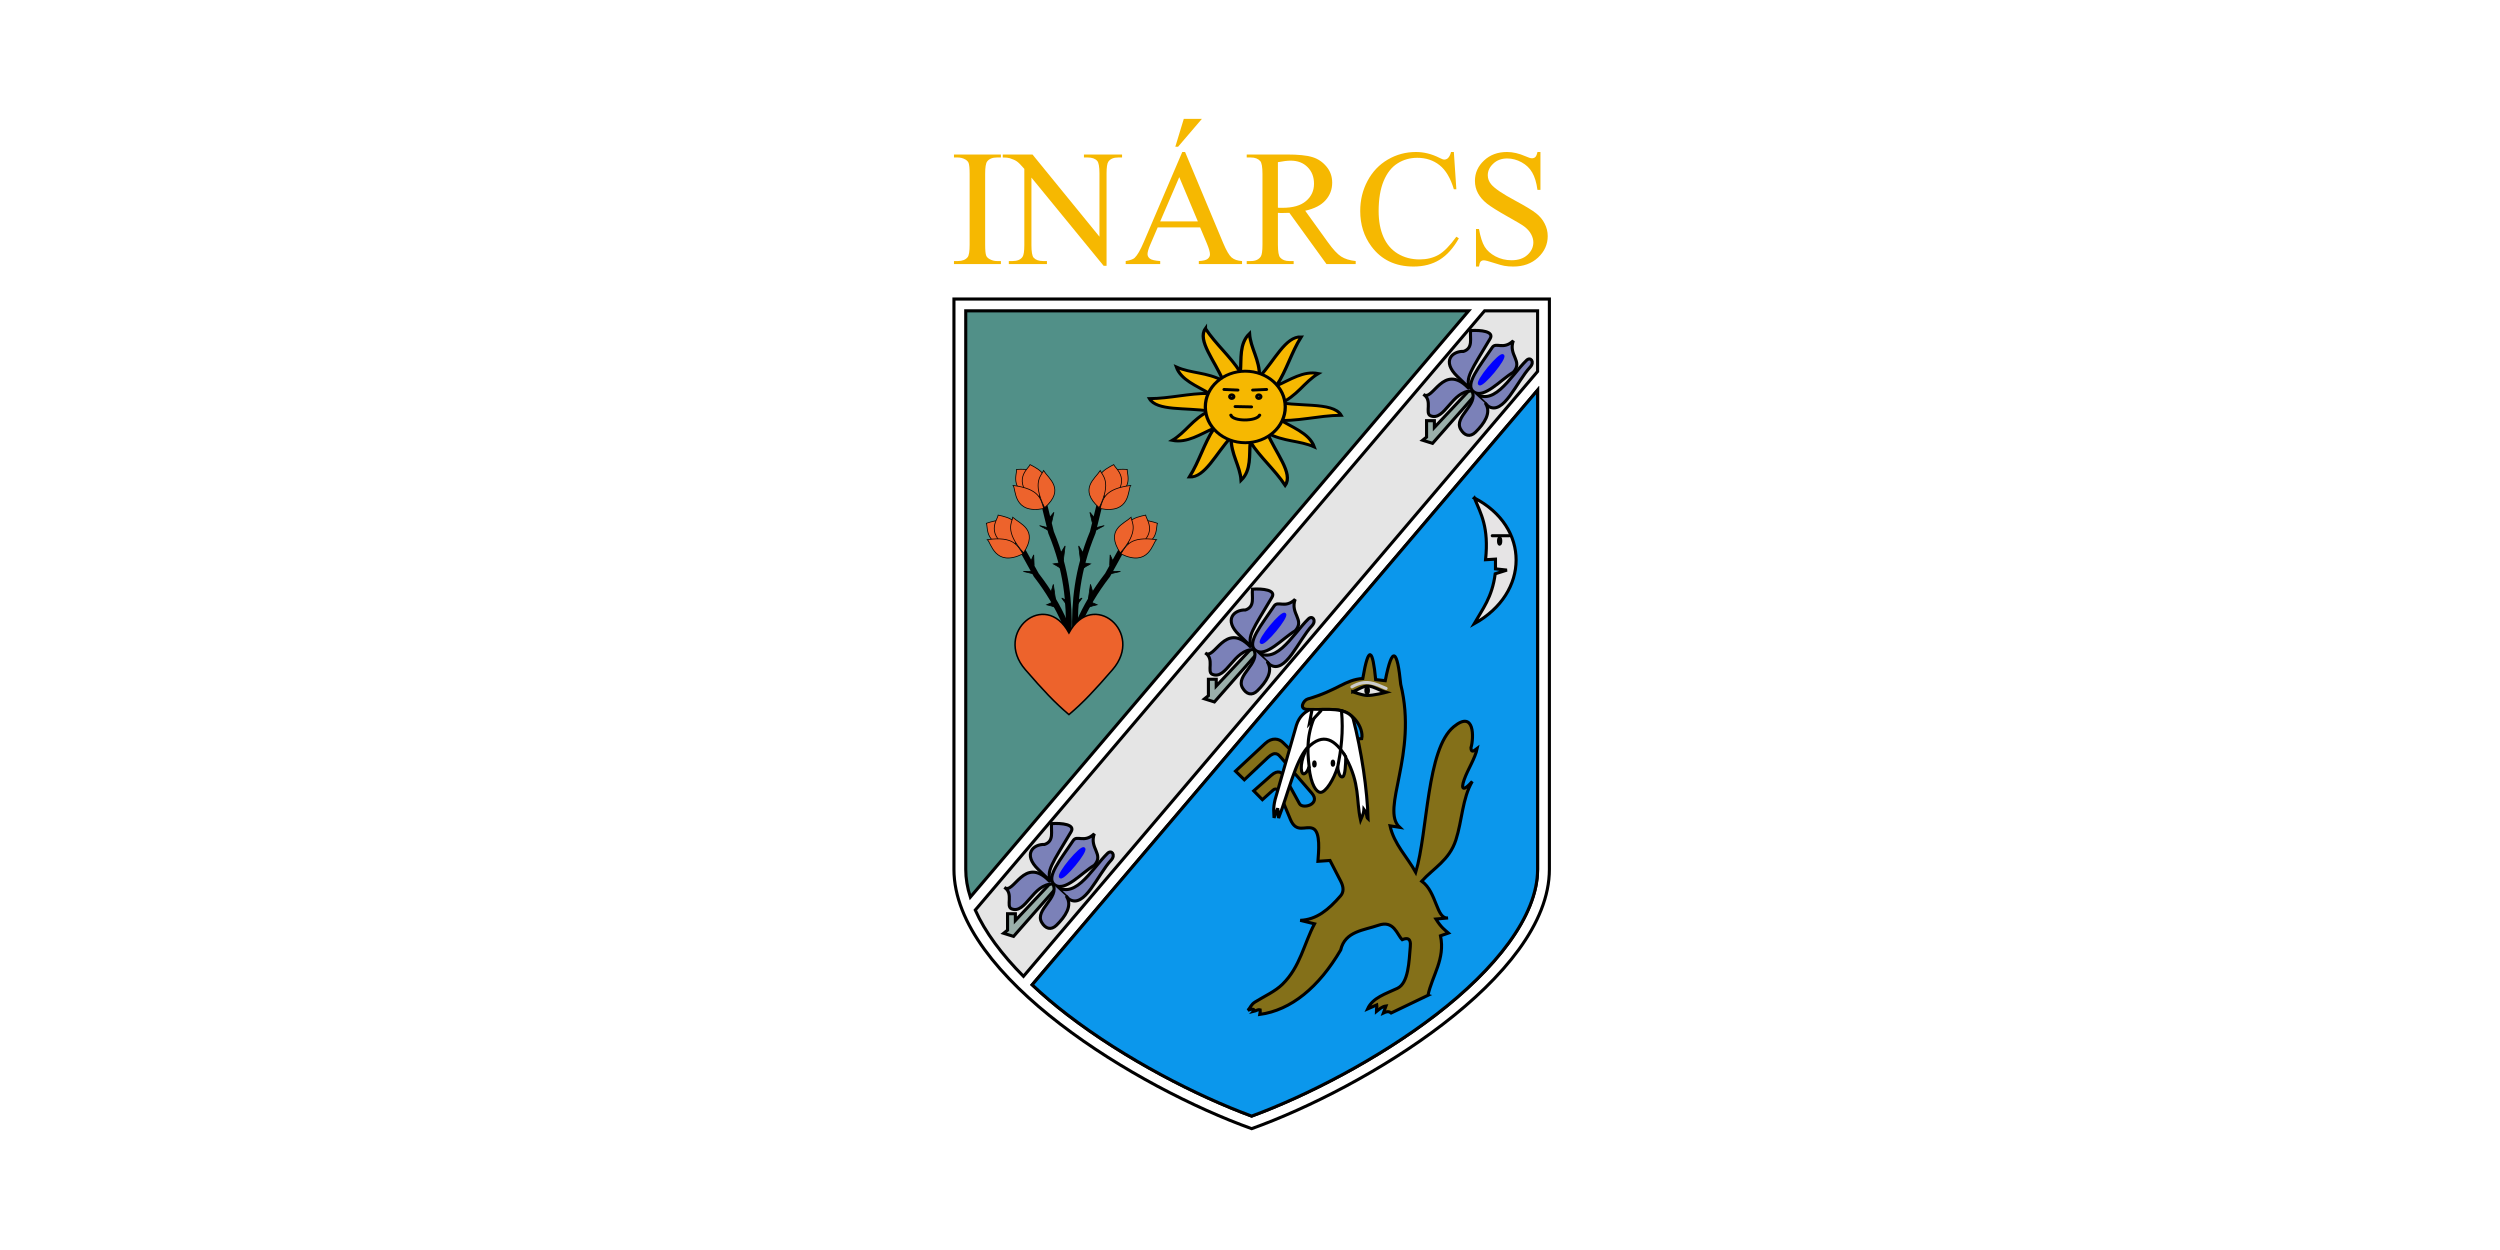 <svg width="1200" height="600" version="1.1" viewBox="0 0 1200 600" xmlns="http://www.w3.org/2000/svg">
 <g transform="translate(0,-522.52)">
  <path d="m0 522.52h1200v600h-1200z" fill="#fff" stroke-width="9.07" style="paint-order:fill markers stroke"/>
  <g transform="matrix(.186 0 0 .186 1244.637 433.079)" stroke-linecap="round">
   <path d="m-4229.812 1252.594v1471.656c0 277.719 475.421 564.237 768.312 669.312 292.891-105.076 768.312-391.593 768.312-669.312v-1471.656z" fill="#fff" stroke="#000" stroke-width="8"/>
   <g stroke="#000" stroke-width="8">
    <path transform="translate(-5673.465,2014.594)" d="m1474.094-731.562v1441.219c0 23.464 4.114 47.492 11.844 71.844l1285.969-1513.062zm1475.75 204.625-1304.313 1534.656c27.984 26.413 58.531 52.266 91 77.219 148.661 114.248 333.577 209.379 475.438 261.594 141.861-52.214 326.777-147.346 475.437-261.594 152.234-116.994 262.438-253.781 262.438-375.281z" fill="#519088"/>
    <path transform="translate(-5673.465,2014.594)" d="m2813-731.562-1314.344 1546.406c25.282 56.959 68.778 115.005 124.406 171l1326.781-1561.031v-156.375z" fill="#e5e5e5"/>
    <path transform="translate(-5673.465,2014.594)" d="m2949.844-526.938-1304.313 1534.656c27.984 26.413 58.531 52.266 91 77.219 148.661 114.248 333.577 209.379 475.438 261.594 141.861-52.214 326.777-147.346 475.437-261.594 152.234-116.994 262.438-253.781 262.438-375.281z" fill="#0b97ec"/>
   </g>
   <g transform="matrix(1 0 0 .895 -1980 728.226)" stroke="#000" stroke-width="8.457">
    <g fill="#f6b801">
     <path d="m-1250.66 920.979c-21.49-41.45-116.786-21.04-178.73-41.83l2.852 56.091c63.161 5.268 115.212-13.586 175.878-14.26z"/>
     <path transform="translate(-5673.465,2014.594)" d="m4072.625-1343.688c-21.944 34.319 24.968 93.746 45.906 150.875-42.914-25.605-82.614-20.98-120.875-39.969 12.06 37.991 52.387 54.014 84.906 76.094-53.785-0.21-100.688 14.592-154.312 15.188 18.749 36.163 93.681 25.225 153.625 35.656-43.641 24.362-59.483 61.076-95.062 84.719 38.947 8.555 72.98-18.378 108.375-35.5-27.087 46.483-37.729 94.502-64.031 141.25 40.694 1.845 68.68-68.521 107.688-115.219-0.722 49.976 23.158 82.053 25.844 124.688 26.868-29.436 20.61-72.365 23.469-111.563 26.709 46.674 62.957 79.896 90.281 126.031 21.944-34.319-25-93.745-45.938-150.875 42.916 25.609 82.643 20.979 120.906 39.969-13.231-41.68-60.484-56.913-94.125-82.719l-29.969 33.312c-1.619-5.17-3.001-10.289-4.031-15.375l-47.156 30.5c0.976 2.071 1.985 4.109 3 6.125l-35.719-7.594c3.668-3.986 7.454-7.721 11.344-11.156l-50-25.594c-1.308 1.885-2.571 3.796-3.812 5.688l-11.281-34.75c5.284 1.183 10.395 2.568 15.313 4.219l-2.844-56.094c-2.28-0.19-4.53-0.308-6.781-0.438l24.406-27.156c1.619 5.17 2.97 10.289 4 15.375l47.156-30.5c-0.976-2.071-1.954-4.109-2.969-6.125l35.719 7.594c-3.668 3.986-7.454 7.721-11.344 11.156l50 25.594c1.309-1.886 2.571-3.796 3.812-5.688l13.25 40.781c49.709-24.171 65.247-63.808 102.875-88.812-38.947-8.555-72.98 18.378-108.375 35.5 27.086-46.482 37.73-94.504 64.031-141.25-40.689-1.844-68.718 68.49-107.719 115.188 0.712-49.958-23.127-82.031-25.812-124.656-26.868 29.436-20.61 72.365-23.469 111.563-26.709-46.674-62.957-79.896-90.281-126.031z"/>
     <path d="m-1394.788 897.032c0 56.968-46.182 103.15-103.15 103.15-56.968 0-103.15-46.182-103.15-103.15s46.182-103.15 103.15-103.15c56.968 0 103.15 46.182 103.15 103.15z"/>
    </g>
    <g fill="none">
     <path d="m-1535.113 920.62c5.301 18.533 65.848 18.721 74.154 0"/>
     <path d="m-1523.902 895.902 41.83 0.951"/>
     <path d="m-1552.65 846.609 35.403 1.758"/>
     <path d="m-1527.638 867.308c0 2.888-2.341 5.229-5.229 5.229s-5.229-2.341-5.229-5.229 2.341-5.229 5.229-5.229 5.229 2.341 5.229 5.229z"/>
     <path d="m-1443.247 846.609-35.403 1.758"/>
     <path d="m-1468.26 867.308c0 2.888 2.341 5.229 5.229 5.229s5.229-2.341 5.229-5.229-2.341-5.229-5.229-5.229-5.229 2.341-5.229 5.229z"/>
    </g>
   </g>
   <g transform="translate(-1960,1220)" stroke="#000">
    <path d="m-1985.579 983.014c19.293-75.816 46.345-153.185 112.302-238.349l32.881-59.323" fill="none" stroke-width="15"/>
    <g transform="matrix(-1,0,0,1,-3930.765,0)">
     <path d="m-2050.701 549.73c-80.367-19.073-55.779-65.217-57.497-77.44 26.074-1.166 80.067-5.794 57.497 77.44z" fill="#ed632c" stroke-width="2"/>
     <path d="m-2110.251 670.923c-82.555 2.719-70.958-48.265-75.828-59.607 24.851-7.978 75.729-26.633 75.828 59.607z" fill="#ed632c" stroke-width="2"/>
     <path d="m-1973.461 894.231c1.31-78.221-4.457-159.98-45.712-259.484l-16.134-65.879" fill="none" stroke-width="15"/>
     <g fill="#ed632c" stroke-width="2">
      <path d="m-2062.601 555.719c-59.86-56.916-15.395-84.425-10.73-95.853 23.12 12.11 72.111 35.274 10.73 95.853z"/>
      <path d="m-2038.028 573.243c-79.336 15.45-71.51-49.716-78.907-59.597 67.789 8.859 71.321 34.766 78.907 59.597z"/>
      <path d="m-2035.711 571.18c-33.643-67.672-7.395-84.425-2.731-95.853 13.037 20.849 56.717 48.046 2.731 95.853z"/>
     </g>
     <g stroke-width="2">
      <path d="m-1989.595 732.222c-2.017-4.706-23.528-16.134-23.528-16.134l17.478-2.689"/>
      <path d="m-2025.223 630.042-23.528-12.773 26.217 6.722"/>
      <path d="m-2027.24 601.807 15.461-18.823-6.05 26.217"/>
      <path d="m-1996.317 691.215 13.445-21.512-4.706 37.645"/>
      <path d="m-1973.461 813.563-18.151-9.411 14.117 19.495"/>
     </g>
     <g fill="#ed632c" stroke-width="2">
      <path d="m-2120.158 679.828c-72.714-39.183-37.042-77.411-35.545-89.663 25.49 5.608 78.847 15.082 35.545 89.663z"/>
      <path d="m-2091.844 690.278c-72.486 35.758-82.062-29.174-91.796-36.764 67.734-9.268 77.951 14.8 91.796 36.764z"/>
      <path d="m-2090.15 687.679c-50.246-56.451-29.323-79.513-27.826-91.765 18.058 16.69 67.35 31.451 27.826 91.765z"/>
     </g>
     <g stroke-width="2">
      <path d="m-2003.331 830.939c-3.183-4.01-26.941-9.383-26.941-9.383l16.157-7.188"/>
      <path d="m-2064.562 741.715-26.058-6.14 27.062-0.404"/>
      <path d="m-2073.928 715.003 9.971-22.225 1.053 26.886"/>
      <path d="m-2020.594 793.141 7.319-24.289 5.354 37.559"/>
     </g>
     <path d="m-1966.387 905.181-19.986-4.31 18.744 15.099" fill="none" stroke-width="2"/>
    </g>
    <path d="m-1945.186 983.014c-19.293-75.816-46.345-153.185-112.302-238.349l-32.881-59.323" fill="none" stroke-width="15"/>
    <path d="m-2050.701 549.73c-80.367-19.073-55.779-65.217-57.497-77.44 26.074-1.166 80.067-5.794 57.497 77.44z" fill="#ed632c" stroke-width="2"/>
    <path d="m-2110.251 670.923c-82.555 2.719-70.958-48.265-75.828-59.607 24.851-7.978 75.729-26.633 75.828 59.607z" fill="#ed632c" stroke-width="2"/>
    <path d="m-1973.461 894.231c1.31-78.221-4.457-159.98-45.712-259.484l-16.134-65.879" fill="none" stroke-width="15"/>
    <g fill="#ed632c" stroke-width="2">
     <path d="m-2062.601 555.719c-59.86-56.916-15.395-84.425-10.73-95.853 23.12 12.11 72.111 35.274 10.73 95.853z"/>
     <path d="m-2038.028 573.243c-79.336 15.45-71.51-49.716-78.907-59.597 67.789 8.859 71.321 34.766 78.907 59.597z"/>
     <path d="m-2035.711 571.18c-33.643-67.672-7.395-84.425-2.731-95.853 13.037 20.849 56.717 48.046 2.731 95.853z"/>
    </g>
    <g stroke-width="2">
     <path d="m-1989.595 732.222c-2.017-4.706-23.528-16.134-23.528-16.134l17.478-2.689"/>
     <path d="m-2025.223 630.042-23.528-12.773 26.217 6.722"/>
     <path d="m-2027.24 601.807 15.461-18.823-6.05 26.217"/>
     <path d="m-1996.317 691.215 13.445-21.512-4.706 37.645"/>
     <path d="m-1973.461 813.563-18.151-9.411 14.117 19.495"/>
    </g>
    <g fill="#ed632c" stroke-width="2">
     <path d="m-2120.158 679.828c-72.714-39.183-37.042-77.411-35.545-89.663 25.49 5.608 78.847 15.082 35.545 89.663z"/>
     <path d="m-2091.844 690.278c-72.486 35.758-82.062-29.174-91.796-36.764 67.734-9.268 77.951 14.8 91.796 36.764z"/>
     <path d="m-2090.15 687.679c-50.246-56.451-29.323-79.513-27.826-91.765 18.058 16.69 67.35 31.451 27.826 91.765z"/>
    </g>
    <g stroke-width="2">
     <path d="m-2003.331 830.939c-3.183-4.01-26.941-9.383-26.941-9.383l16.157-7.188"/>
     <path d="m-2064.562 741.715-26.058-6.14 27.062-0.404"/>
     <path d="m-2073.928 715.003 9.971-22.225 1.053 26.886"/>
     <path d="m-2020.594 793.141 7.319-24.289 5.354 37.559"/>
    </g>
    <path d="m-1966.387 905.181-19.986-4.31 18.744 15.099" fill="none" stroke-width="2"/>
    <path d="m-1860.519 988.99c83.597-96.621-51.253-208.415-112.522-94.759-61.268-113.656-196.119-1.863-112.522 94.759 46.061 53.237 76.055 85.245 112.522 115.984 36.467-30.739 66.46-62.747 112.522-115.984z" fill="#ed632c" stroke-width="4"/>
   </g>
   <g fill="#e6e4e5" stroke="#000" stroke-width="8">
    <path d="m-2886.785 1766.012c143.916 74.216 143.658 245.089-0.672 324.691 21.378-37.375 46.599-68.025 54.451-129.07l30.251-9.527-29.545-3.246v-25.104l-25.579 1.575c8.855-83.924-11.943-118.427-28.906-159.321z"/>
    <path d="m-2840.563 1863.414h43.256"/>
    <path d="m-2818.697 1876.962c0 4.594-1.277 8.319-2.852 8.319-1.575 0-2.852-3.724-2.852-8.319s1.277-8.319 2.852-8.319c1.575 0 2.852 3.724 2.852 8.319z"/>
   </g>
   <g transform="translate(-2860)">
    <g stroke="#000">
     <path d="m-146.458 3049.4-95.069 45.633c-6.655-5.601-13.31-3.116-19.965 0l6.655-18.063c-10.007 1.218-17.133 8.199-24.718 14.26 0.073-9.905 1.901-11.725 0.951-17.112l-23.767 10.458c13.243-29.285 47.131-39.041 77.006-53.239 28.866-13.718 29.953-69.651 33.274-107.428 0.793-9.022 1.795-27.622-20.915-18.063-13.584-13.081-21.154-51.321-61.795-37.077-36.714 12.868-85.753 15.027-96.97 63.696-56.112 95.73-127.718 155.437-209.152 166.371 0.457-3.826 2.055-4.158 1.392-11.792-6.972-1.725-8.902 2.262-17.554 4.187 6.094-6.777-4.64-7.85-14.26-2.852 7.099-7.372 8.059-15.237 19.014-21.866 23.843-14.884 51.207-26.847 70.351-45.633 46.066-45.206 55.14-103.942 82.71-155.913l-36.866-8.998c42.206-1.611 72.997-27.454 104.168-63.255 8.454-9.709 8.213-22.658 0.197-38.028l-27.57-53.239-31.146 2.175c1.464-21.964 7.925-76.517-13.152-84.933-19.31-7.669-42.278 13.922-57.901-23.244l-28.045-67.499c-2.255-5.427-7.899-15.915-16.637-8.081l-27.57 24.718-22.341-22.817 45.158-39.929c18.066-15.974 28.062-7.091 33.749 2.377 6.28 10.455 26.144 47.218 39.216 70.826 8.402 15.174 55.925 0.791 31.848-27.095l-79.62-92.217c-6.765-7.835-14.636-18.034-34.225 0.475l-60.369 57.041-22.817-22.341 76.531-71.302c18.27-17.022 36.015-12.203 45.633-2.852l68.45 66.548 47.535-71.777c25.025-1.082 31.08-0.219 87.617-4.533 5.65-27.545-23.498-73.792-67.652-74.375l-72.055-0.951c-24.216-0.32-9.967-23.985-0.099-26.817 77.94-22.365 96.321-49.9 142.505-53.041 15.159-88.549 25.712-75.745 33.274 2.852l24.718 2.852c18.774-95.187 31.283-77.6 39.929 9.507 44.876 181.42-53.337 322.132-2.852 368.868l-24.718-3.803c10.207 47.123 44.156 80.001 66.341 119.937 31.584-106.58 27.786-317.991 98.147-375.782 53.933-44.297 52.034 28.438 44.368 54.451 0.434 15.279 8.821 6.701 16.134 1.345-5.636 26.89-23.73 52.877-33.612 80.669-10.185 28.645 0.042 29.108 20.839 4.706-25.698 43.719-25.886 100.372-42.351 151.254-16.86 52.102-57.622 72.517-88.063 106.214 39.488 28.554 37.362 98.915 67.931 94.88l-31.373 2.852c14.36 22.798 22.779 27.774 32.323 36.126l-20.44 7.13c12.527 60.241-21.542 102.36-32.324 153.536z" fill="#847019" stroke-width="8"/>
     <path d="m-340.72 2266.157c10.137-3.432 27.13-15.999 40.334-14.789 15.917 1.458 27.612 11.024 45.712 16.134 0 0-32.965 8.847-49.746 8.067-12.487-0.581-36.301-9.411-36.301-9.411z" fill="#e5e5e5" stroke-width="8"/>
     <ellipse transform="matrix(1.417,0,0,1.162,-6493.221,1998.981)" cx="4368.209" cy="226.859" rx="2.017" ry="6.218" fill="none" stroke-width="6.235"/>
    </g>
    <path d="m-342.737 2253.385c36.242-21.18 60.15-7.825 88.063 4.034" fill="none" stroke="#ccc" stroke-width="8"/>
    <path d="m-340.048 2333.717c22.172 85.522 37.049 186.107 38.99 260.493-5.822-5.16-0.161-11.074-10.756-24.873-0.846 13.445-5.553 19.495-8.739 27.562-11.623-53.019-0.824-92.023-37.981-161.001-0.441 17.047-1.616 46.001-7.697 49.41-3.422 1.918-10.064 0.262-13.478-25.545-9.075 31.931-30.977 66.725-44.368 65.879-10.286-0.649-24.198-17.943-29.578-65.879-3.438 13.531-11.136 18.863-14.117 18.151-8.741-2.088-8.908-35.814 10.084-67.896-31.518 35.837-49.918 119.775-74.282 181.841l-2.353-25.209-9.411 24.873c-0.171-13.857-2.921-23.291 2.689-47.057l55.124-192.26c7.105-22.424 21.443-32.99 32.255-39.109 47.522-2.573 95.974-6.057 113.621 20.622z" fill="#fff" stroke="#000" stroke-width="8"/>
    <g fill="none" stroke="#000" stroke-width="8">
     <path d="m-457.69 2411.361c41.208-42.214 71.875-21.184 98.819 22.184"/>
     <path d="m-452.984 2461.107c-6.314-50.986-5.548-90.875 20.167-145.42"/>
     <path d="m-379.71 2462.451c9.223-48.832 15.106-91.49 10.084-147.444"/>
     <path d="m-389.794 2450.351c0 2.97-0.903 5.378-2.017 5.378s-2.017-2.408-2.017-5.378c0-2.97 0.903-5.378 2.017-5.378s2.017 2.408 2.017 5.378z"/>
     <path d="m-437.523 2452.368c0 2.97-0.903 5.378-2.017 5.378s-2.017-2.408-2.017-5.378c0-2.97 0.903-5.378 2.017-5.378s2.017 2.408 2.017 5.378z"/>
    </g>
    <path d="m-446.262 2315.221-6.05 32.267 29.497-32.186" fill="#fff" stroke="#000" stroke-width="8"/>
   </g>
   <g transform="translate(-1948.592)" stroke-opacity=".995" stroke-width="8">
    <g transform="translate(520)">
     <g stroke="#000">
      <path d="m-2642.698 2838.905h-20.167v42.351l-10.084 8.067 25.545 8.067 123.02-139.826-16.806-9.411-101.508 108.231z" fill="#9aafaa"/>
      <path d="m-2549.24 2606.31c26.472-1.749 61.433 2.157 50.401 20.839-48.413 81.985-66.445 102.725-51.09 129.742 55.793 60.245 102.886-32.978 145.204-73.946 10.125-9.802 21.503 3.798 9.411 17.478-35.307 37.476-68.705 127.046-108.903 100.836l-79.324-76.635c-40.93-39.543-12.872-65.689 16.134-64.535 25.321-8.627 16.143-33.504 18.167-53.779z" fill="#7b81b8"/>
      <path d="m-2541.19 2764.287c-24.888-18.335 16.175-66.433 47.729-114.281 9.832-14.909 28.544 7.48 54.451-17.478-13.655 37.803 25.982 52.699 0 81.341-32.487 19.188-75.841 69.822-102.18 50.418z" fill="#7b81b8"/>
     </g>
     <ellipse transform="rotate(-50.398,2719.367,8312.66)" cx="3713.449" cy="721.123" rx="47.057" ry="7.059" fill="#00f" stroke="#00f"/>
     <path d="m-2555.307 2754.203c-65.103-66.685-91.759 37.336-115.625 16.806 24.434 15.311 3.06 48.709 18.151 55.124 36.678 15.59 55.124-65.431 106.886-63.863 18.086 35.801-47.766 66.129-28.906 98.819 9.511 16.486 24.034 21.485 38.318 7.395 22.802-22.493 41.004-49.821 26.217-73.274" fill="#7b81b8" stroke="#000"/>
    </g>
    <g transform="translate(1038.359,-605.061)">
     <g stroke="#000">
      <path d="m-2642.698 2838.905h-20.167v42.351l-10.084 8.067 25.545 8.067 123.02-139.826-16.806-9.411-101.508 108.231z" fill="#9aafaa"/>
      <path d="m-2549.24 2606.31c26.472-1.749 61.433 2.157 50.401 20.839-48.413 81.985-66.445 102.725-51.09 129.742 55.793 60.245 102.886-32.978 145.204-73.946 10.125-9.802 21.503 3.798 9.411 17.478-35.307 37.476-68.705 127.046-108.903 100.836l-79.324-76.635c-40.93-39.543-12.872-65.689 16.134-64.535 25.321-8.627 16.143-33.504 18.167-53.779z" fill="#7b81b8"/>
      <path d="m-2541.19 2764.287c-24.888-18.335 16.175-66.433 47.729-114.281 9.832-14.909 28.544 7.48 54.451-17.478-13.655 37.803 25.982 52.699 0 81.341-32.487 19.188-75.841 69.822-102.18 50.418z" fill="#7b81b8"/>
     </g>
     <ellipse transform="rotate(-50.398,2719.367,8312.66)" cx="3713.449" cy="721.123" rx="47.057" ry="7.059" fill="#00f" stroke="#00f"/>
     <path d="m-2555.307 2754.203c-65.103-66.685-91.759 37.336-115.625 16.806 24.434 15.311 3.06 48.709 18.151 55.124 36.678 15.59 55.124-65.431 106.886-63.863 18.086 35.801-47.766 66.129-28.906 98.819 9.511 16.486 24.034 21.485 38.318 7.395 22.802-22.493 41.004-49.821 26.217-73.274" fill="#7b81b8" stroke="#000"/>
    </g>
    <g transform="translate(1601.309,-1272.374)">
     <g stroke="#000">
      <path d="m-2642.698 2838.905h-20.167v42.351l-10.084 8.067 25.545 8.067 123.02-139.826-16.806-9.411-101.508 108.231z" fill="#9aafaa"/>
      <path d="m-2549.24 2606.31c26.472-1.749 61.433 2.157 50.401 20.839-48.413 81.985-66.445 102.725-51.09 129.742 55.793 60.245 102.886-32.978 145.204-73.946 10.125-9.802 21.503 3.798 9.411 17.478-35.307 37.476-68.705 127.046-108.903 100.836l-79.324-76.635c-40.93-39.543-12.872-65.689 16.134-64.535 25.321-8.627 16.143-33.504 18.167-53.779z" fill="#7b81b8"/>
      <path d="m-2541.19 2764.287c-24.888-18.335 16.175-66.433 47.729-114.281 9.832-14.909 28.544 7.48 54.451-17.478-13.655 37.803 25.982 52.699 0 81.341-32.487 19.188-75.841 69.822-102.18 50.418z" fill="#7b81b8"/>
     </g>
     <ellipse transform="rotate(-50.398,2719.367,8312.66)" cx="3713.449" cy="721.123" rx="47.057" ry="7.059" fill="#00f" stroke="#00f"/>
     <path d="m-2555.307 2754.203c-65.103-66.685-91.759 37.336-115.625 16.806 24.434 15.311 3.06 48.709 18.151 55.124 36.678 15.59 55.124-65.431 106.886-63.863 18.086 35.801-47.766 66.129-28.906 98.819 9.511 16.486 24.034 21.485 38.318 7.395 22.802-22.493 41.004-49.821 26.217-73.274" fill="#7b81b8" stroke="#000"/>
    </g>
   </g>
  </g>
  <g transform="translate(0,43.498)" fill="#f6b801" stroke-width="7.636" aria-label="INÁRCS">
   <path d="m480.432 604.326v1.435h-22.529v-1.435h1.861q3.257 0 4.731-1.9 0.931-1.241 0.931-5.971v-33.967q0-3.994-0.504-5.273-0.388-0.969-1.59-1.667-1.706-0.931-3.567-0.931h-1.861v-1.435h22.529v1.435h-1.9q-3.218 0-4.692 1.9-0.969 1.241-0.969 5.971v33.967q0 3.994 0.504 5.273 0.388 0.969 1.629 1.667 1.667 0.931 3.529 0.931z"/>
   <path d="m481.324 553.181h14.269l32.145 39.435v-30.322q0-4.847-1.086-6.049-1.435-1.629-4.537-1.629h-1.822v-1.435h18.302v1.435h-1.861q-3.335 0-4.731 2.016-0.853 1.241-0.853 5.661v44.32h-1.396l-34.665-42.343v32.378q0 4.847 1.047 6.049 1.473 1.629 4.537 1.629h1.861v1.435h-18.302v-1.435h1.822q3.373 0 4.769-2.016 0.853-1.241 0.853-5.661v-36.565q-2.288-2.676-3.49-3.529-1.163-0.853-3.451-1.59-1.124-0.349-3.412-0.349z"/>
   <path d="m576.052 588.157h-20.357l-3.567 8.298q-1.318 3.063-1.318 4.576 0 1.202 1.124 2.133 1.163 0.892 4.963 1.163v1.435h-16.557v-1.435q3.296-0.582 4.265-1.512 1.978-1.861 4.382-7.561l18.496-43.273h1.357l18.302 43.739q2.21 5.273 3.994 6.863 1.822 1.551 5.041 1.745v1.435h-20.745v-1.435q3.141-0.155 4.227-1.047 1.124-0.892 1.124-2.171 0-1.706-1.551-5.39zm-1.086-2.869-8.918-21.249-9.151 21.249zm1.939-49.206-11.439 13.378h-1.318l4.071-13.378z"/>
   <path d="m650.734 605.761h-14.037l-17.798-24.584q-1.978 0.077-3.218 0.077-0.504 0-1.086 0-0.582-0.039-1.202-0.077v15.278q0 4.963 1.086 6.165 1.473 1.706 4.42 1.706h2.055v1.435h-22.529v-1.435h1.978q3.335 0 4.769-2.171 0.814-1.202 0.814-5.7v-33.967q0-4.963-1.086-6.165-1.512-1.706-4.498-1.706h-1.978v-1.435h19.155q8.376 0 12.331 1.241 3.994 1.202 6.747 4.498 2.792 3.257 2.792 7.794 0 4.847-3.18 8.414-3.141 3.567-9.771 5.041l10.857 15.084q3.722 5.196 6.398 6.902t6.98 2.171zm-37.341-27.027q0.737 0 1.28 0.039 0.543 0 0.892 0 7.522 0 11.322-3.257 3.839-3.257 3.839-8.298 0-4.924-3.102-7.988-3.063-3.102-8.143-3.102-2.249 0-6.088 0.737z"/>
   <path d="m697.846 551.979 1.202 17.875h-1.202q-2.404-8.027-6.863-11.555t-10.702-3.529q-5.235 0-9.461 2.676-4.227 2.637-6.669 8.453-2.404 5.816-2.404 14.463 0 7.135 2.288 12.369 2.288 5.235 6.863 8.027 4.614 2.792 10.508 2.792 5.118 0 9.035-2.171 3.916-2.21 8.608-8.724l1.202 0.776q-3.955 7.018-9.229 10.275-5.273 3.257-12.524 3.257-13.067 0-20.241-9.694-5.351-7.212-5.351-16.984 0-7.871 3.529-14.463t9.694-10.198q6.204-3.645 13.533-3.645 5.7 0 11.245 2.792 1.629 0.853 2.327 0.853 1.047 0 1.822-0.737 1.008-1.047 1.435-2.908z"/>
   <path d="m739.413 551.979v18.186h-1.435q-0.698-5.235-2.52-8.337-1.784-3.102-5.118-4.924-3.335-1.822-6.902-1.822-4.033 0-6.669 2.482-2.637 2.443-2.637 5.584 0 2.404 1.667 4.382 2.404 2.908 11.439 7.755 7.367 3.955 10.043 6.088 2.714 2.094 4.149 4.963 1.473 2.869 1.473 6.01 0 5.971-4.653 10.314-4.614 4.304-11.904 4.304-2.288 0-4.304-0.349-1.202-0.194-5.002-1.396-3.761-1.241-4.769-1.241-0.969 0-1.551 0.582-0.543 0.582-0.814 2.404h-1.435v-18.031h1.435q1.008 5.661 2.714 8.492 1.706 2.792 5.196 4.653 3.529 1.861 7.716 1.861 4.847 0 7.639-2.559 2.831-2.559 2.831-6.049 0-1.939-1.086-3.916-1.047-1.978-3.296-3.684-1.512-1.163-8.259-4.924-6.747-3.8-9.616-6.049-2.831-2.249-4.304-4.963-1.473-2.714-1.473-5.971 0-5.661 4.343-9.733 4.343-4.11 11.051-4.11 4.188 0 8.88 2.055 2.171 0.969 3.063 0.969 1.008 0 1.629-0.582 0.659-0.62 1.047-2.443z"/>
  </g>
 </g>
</svg>
